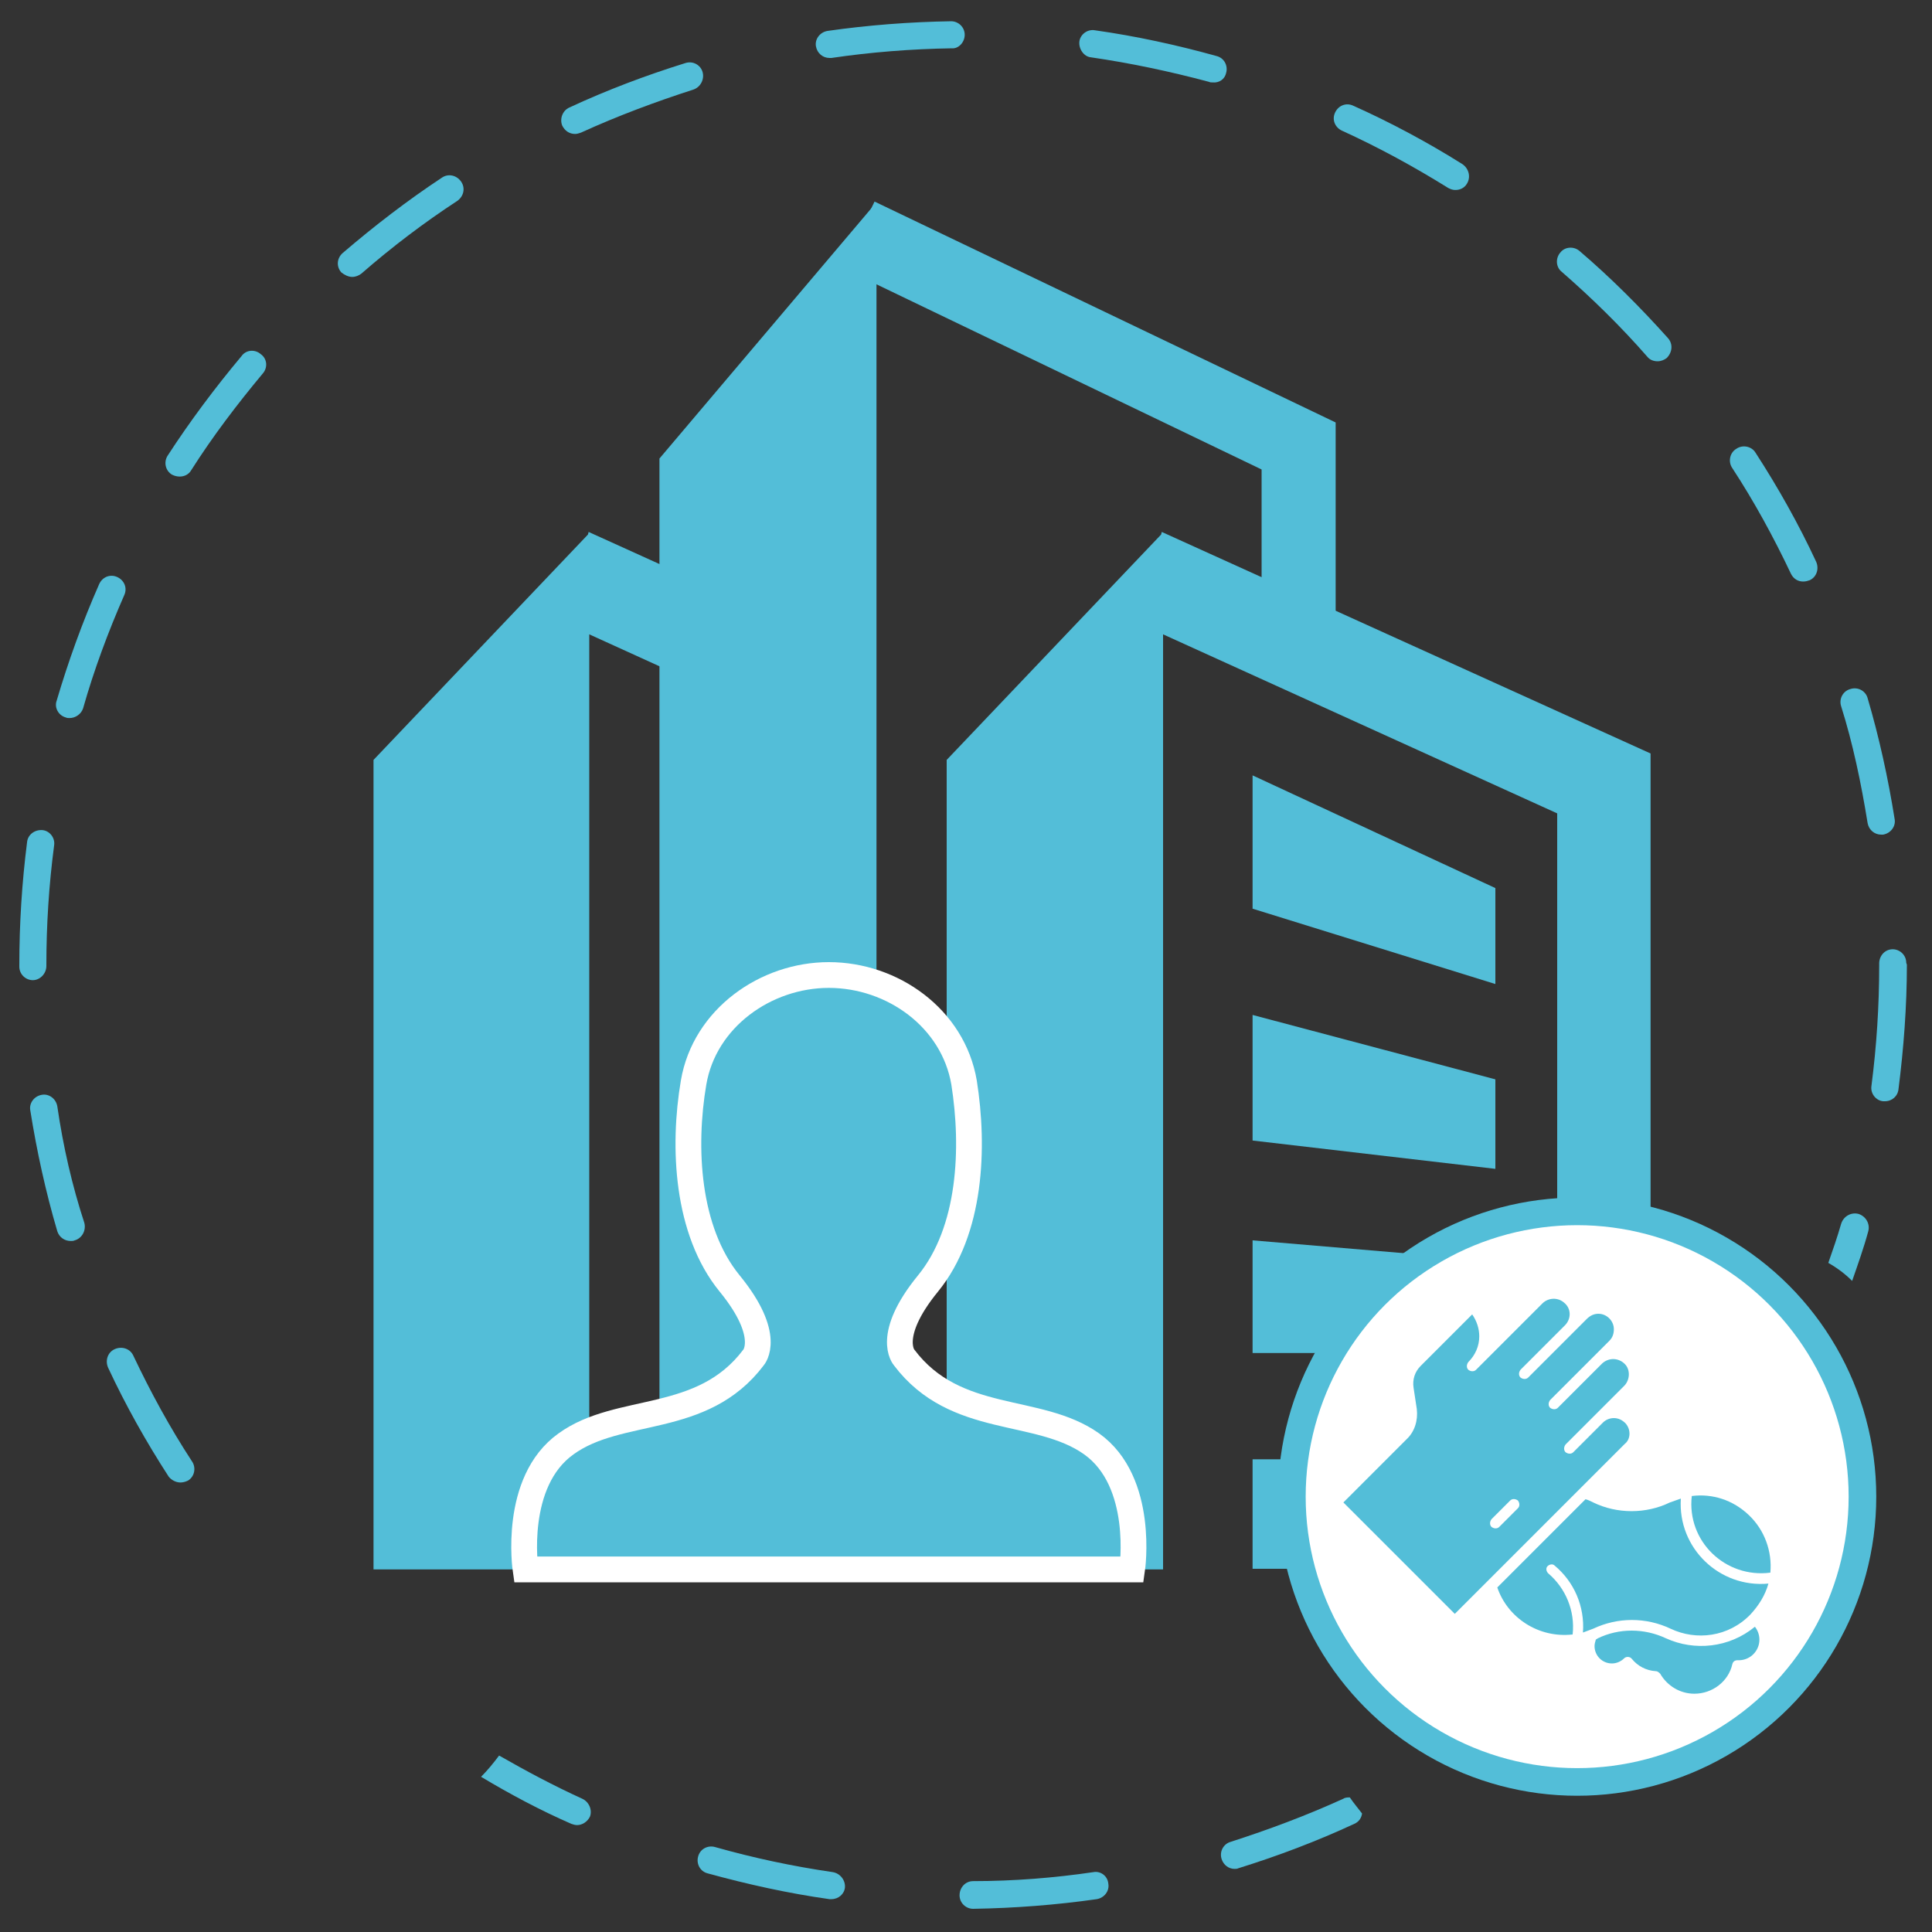 <?xml version="1.0" encoding="utf-8"?>
<svg xmlns="http://www.w3.org/2000/svg" xmlns:xlink="http://www.w3.org/1999/xlink" version="1.1" id="Ebene_1" x="0px" y="0px" viewBox="0 0 300 300" style="enable-background:new 0 0 300 300;" xml:space="preserve" width="75" height="75">
<rect x="0" y="0" width="300" height="300" fill="#333333" stroke="none"/>
<style type="text/css">
	.st0{fill:#53BED8;}
	.st1{fill:#FFFFFF;stroke:#53BED8;stroke-width:4.289;stroke-miterlimit:10;}
	.st2{fill-rule:evenodd;clip-rule:evenodd;fill:#53BED8;stroke:#FFFFFF;stroke-width:4;stroke-miterlimit:10;}
</style>
<g>
	<g>
		<g>
			<polygon class="st0" points="180.3,83 180.4,82.6 256.3,117 256.3,243.7 241.8,243.7 241.8,126.3 180.6,98.5 180.6,243.7      147,243.7 147,118    "/>
			<polygon class="st0" points="232.2,152.8 194.5,141.1 194.5,120.4 232.2,137.9    "/>
			<polygon class="st0" points="232.2,181.5 194.5,177.1 194.5,157.6 232.2,167.6    "/>
			<polygon class="st0" points="232.2,210.1 194.5,210.1 194.5,192.6 232.2,195.8    "/>
			<rect x="194.5" y="226.6" class="st0" width="37.7" height="17"/>
		</g>
		<polygon class="st0" points="136.1,243.1 136.1,31.4 102.4,71.2 102.4,243.2   "/>
		<g>
			<polygon class="st0" points="195.9,105 207.4,105 207.4,65.6 135.8,31.3 130.8,41.6 195.9,72.9    "/>
		</g>
	</g>
	<polygon class="st0" points="119.2,95.2 91.4,82.6 91.3,83 58,118 58,243.7 91.5,243.7 91.5,98.5 119.2,111.1  "/>
</g>
<g>
	<path class="st0" d="M28,230.2c0.4,0,0.8-0.1,1.2-0.3c1-0.6,1.3-2,0.6-3c-3.4-5.2-6.4-10.7-9.1-16.4c-0.5-1.1-1.8-1.5-2.9-1   s-1.5,1.8-1,2.9c2.7,5.8,5.9,11.5,9.4,16.9C26.6,229.8,27.3,230.2,28,230.2z"/>
	<path class="st0" d="M90.4,279.3c-4.4-2-8.7-4.3-12.9-6.7c-0.9,1.2-1.8,2.3-2.8,3.3c4.5,2.7,9.2,5.2,14,7.3   c0.3,0.1,0.6,0.2,0.9,0.2c0.8,0,1.6-0.5,2-1.3C92,281.1,91.5,279.8,90.4,279.3z"/>
	<path class="st0" d="M109.1,11.2c-0.3-1.1-1.5-1.8-2.7-1.4c-6.1,1.9-12.2,4.2-18,6.9c-1.1,0.5-1.5,1.8-1.1,2.8   c0.4,0.8,1.1,1.3,2,1.3c0.3,0,0.6-0.1,0.9-0.2c5.7-2.6,11.6-4.8,17.5-6.7C108.8,13.5,109.4,12.3,109.1,11.2z"/>
	<path class="st0" d="M129.3,290.7c-6.2-0.9-12.3-2.2-18.3-3.9c-1.1-0.3-2.3,0.3-2.6,1.5c-0.3,1.1,0.3,2.3,1.5,2.6   c6.2,1.7,12.5,3.1,18.9,4c0.1,0,0.2,0,0.3,0c1.1,0,2-0.8,2.1-1.8C131.3,292,130.5,290.9,129.3,290.7z"/>
	<path class="st0" d="M8.9,171.8c-0.2-1.2-1.3-2-2.4-1.8c-1.2,0.2-2,1.3-1.8,2.4c1,6.3,2.4,12.7,4.2,18.8c0.3,0.9,1.1,1.5,2.1,1.5   c0.2,0,0.4,0,0.6-0.1c1.1-0.3,1.8-1.5,1.5-2.7C11.2,184.1,9.8,178,8.9,171.8z"/>
	<path class="st0" d="M10.2,111.4c0.2,0.1,0.4,0.1,0.6,0.1c0.9,0,1.8-0.6,2.1-1.5c1.7-6,3.9-11.9,6.4-17.6c0.5-1.1,0-2.3-1.1-2.8   s-2.3,0-2.8,1.1c-2.6,5.9-4.8,12-6.6,18.1C8.4,109.9,9.1,111.1,10.2,111.4z"/>
	<path class="st0" d="M26.7,73.7c0.4,0.2,0.8,0.3,1.2,0.3c0.7,0,1.4-0.3,1.8-1c3.3-5.2,7.1-10.2,11.1-15c0.8-0.9,0.7-2.3-0.3-3   c-0.9-0.8-2.3-0.7-3,0.3c-4.1,4.9-8,10.1-11.5,15.5C25.4,71.8,25.7,73.1,26.7,73.7z"/>
	<path class="st0" d="M290,127.8c0.2,1.1,1.1,1.8,2.1,1.8c0.1,0,0.2,0,0.3,0c1.2-0.2,2-1.3,1.8-2.4c-1-6.3-2.4-12.7-4.2-18.8   c-0.3-1.1-1.5-1.8-2.7-1.4c-1.1,0.3-1.8,1.5-1.4,2.7C287.7,115.4,289,121.6,290,127.8z"/>
	<path class="st0" d="M149.8,5.4c0-1.2-1-2.1-2.1-2.1l0,0c-6.4,0.1-12.9,0.6-19.2,1.5c-1.2,0.2-2,1.3-1.8,2.4s1.1,1.8,2.1,1.8   c0.1,0,0.2,0,0.3,0c6.1-0.9,12.4-1.4,18.7-1.5C148.8,7.6,149.8,6.6,149.8,5.4z"/>
	<path class="st0" d="M7.2,150v-0.2c0-6.2,0.4-12.4,1.2-18.5c0.2-1.2-0.7-2.3-1.8-2.4c-1.2-0.1-2.3,0.7-2.4,1.9   C3.4,137.1,3,143.5,3,149.9v0.2c0,1.2,1,2.1,2.1,2.1S7.2,151.2,7.2,150z"/>
	<path class="st0" d="M54.7,43c0.5,0,1-0.2,1.4-0.5c4.7-4.1,9.7-7.9,14.9-11.3c1-0.7,1.3-2,0.6-3c-0.7-1-2-1.3-3-0.6   c-5.3,3.5-10.5,7.5-15.4,11.7c-0.9,0.8-1,2.1-0.2,3C53.5,42.7,54.1,43,54.7,43z"/>
	<path class="st0" d="M281,90.1c1.1-0.5,1.5-1.8,1-2.9c-2.7-5.8-5.9-11.5-9.4-16.9c-0.6-1-2-1.3-3-0.6c-1,0.6-1.3,2-0.6,3   c3.4,5.2,6.4,10.7,9.1,16.4c0.4,0.8,1.1,1.2,1.9,1.2C280.4,90.3,280.7,90.2,281,90.1z"/>
	<path class="st0" d="M259,52.5c-4.3-4.8-8.9-9.4-13.7-13.5c-0.9-0.8-2.3-0.7-3,0.2c-0.8,0.9-0.7,2.3,0.2,3   c4.7,4.1,9.2,8.5,13.3,13.2c0.4,0.5,1,0.7,1.6,0.7c0.5,0,1-0.2,1.4-0.5C259.7,54.7,259.8,53.4,259,52.5z"/>
	<path class="st0" d="M296,149.5c0-1.2-1-2.1-2.1-2.1l0,0c-1.2,0-2.1,1-2.1,2.2v0.3c0,6.3-0.4,12.5-1.2,18.7   c-0.2,1.2,0.7,2.3,1.8,2.4c0.1,0,0.2,0,0.3,0c1.1,0,2-0.8,2.1-1.9c0.8-6.3,1.3-12.8,1.3-19.3L296,149.5z"/>
	<path class="st0" d="M287.6,198.9c0.9-2.6,1.8-5.1,2.5-7.7c0.3-1.1-0.3-2.3-1.5-2.7c-1.1-0.3-2.3,0.3-2.7,1.5   c-0.6,2.1-1.3,4.1-2,6.1C285.3,196.9,286.5,197.8,287.6,198.9z"/>
	<path class="st0" d="M169.8,290.7c-6.1,0.9-12.4,1.4-18.7,1.4c-1.2,0-2.1,1-2.1,2.2s1,2.1,2.1,2.1l0,0c6.4-0.1,12.9-0.6,19.2-1.5   c1.2-0.2,2-1.3,1.8-2.4C172,291.3,170.9,290.5,169.8,290.7z"/>
	<path class="st0" d="M209.6,279.1c-0.3,0-0.7,0-1,0.2c-5.7,2.6-11.6,4.8-17.5,6.7c-1.1,0.3-1.8,1.5-1.4,2.7c0.3,0.9,1.1,1.5,2,1.5   c0.2,0,0.4,0,0.6-0.1c6.1-1.9,12.2-4.2,18-6.9c0.7-0.3,1.1-0.9,1.2-1.6C210.9,280.8,210.2,280,209.6,279.1z"/>
	<path class="st0" d="M190.4,11.3c0.3-1.1-0.3-2.3-1.5-2.6c-6.1-1.7-12.5-3.1-18.9-4c-1.2-0.2-2.3,0.7-2.4,1.8s0.7,2.3,1.8,2.4   c6.2,0.9,12.3,2.2,18.3,3.8c0.2,0.1,0.4,0.1,0.6,0.1C189.3,12.9,190.2,12.3,190.4,11.3z"/>
	<path class="st0" d="M227.8,28.5c0.6-1,0.3-2.3-0.7-3c-5.4-3.4-11.2-6.5-17-9.1c-1.1-0.5-2.3,0-2.8,1.1s0,2.3,1.1,2.8   c5.7,2.6,11.2,5.6,16.5,8.9c0.4,0.2,0.7,0.3,1.1,0.3C226.7,29.5,227.4,29.2,227.8,28.5z"/>
</g>
<circle class="st1" cx="244.9" cy="232.4" r="44.3"/>
<g>
	<path class="st0" d="M252.4,221c-0.5-0.5-1.1-0.8-1.8-0.8s-1.3,0.3-1.7,0.7l-4.6,4.6c-0.3,0.3-0.8,0.3-1.2,0   c-0.3-0.3-0.3-0.8,0-1.2c2.6-2.6,6.5-6.5,9.1-9.1c0.9-0.9,1-2.5,0.1-3.4c-1-1-2.5-1-3.5-0.1l-6.9,6.9c-0.3,0.3-0.8,0.3-1.2,0   c-0.3-0.3-0.3-0.8,0-1.2c0.3-0.3,8.7-8.7,9.2-9.2s0.7-1.1,0.7-1.8c0-1.3-1.1-2.4-2.4-2.4c-0.7,0-1.3,0.3-1.8,0.8   c-0.4,0.4-8.6,8.6-9.1,9.1c-0.3,0.3-0.8,0.3-1.2,0c-0.3-0.3-0.3-0.8,0-1.2l6.9-6.9c1-1,1-2.6-0.1-3.5c-1-0.9-2.5-0.8-3.4,0.1   l-10.3,10.3c-0.3,0.3-0.8,0.3-1.2,0c-0.3-0.3-0.3-0.8,0-1.2c1.1-1.1,1.7-2.5,1.7-4c0-1.2-0.4-2.4-1.1-3.4l-8,8   c-0.9,0.9-1.3,2.1-1.1,3.4l0.5,3.3c0.2,1.7-0.3,3.5-1.6,4.7l-9.8,9.8l17.3,17.3l26.4-26.4C253.2,223.5,253.3,222,252.4,221   L252.4,221L252.4,221L252.4,221z M235.7,234.2l-2.9,2.9c-0.3,0.3-0.8,0.3-1.2,0c-0.3-0.3-0.3-0.8,0-1.2l2.9-2.9   c0.3-0.3,0.8-0.3,1.2,0C236,233.4,236,233.9,235.7,234.2L235.7,234.2L235.7,234.2z"/>
	<path class="st0" d="M258.7,254.4c-3.4-1.6-7.3-1.6-10.6,0c-0.1,0.1-0.2,0.1-0.3,0.2c-0.1,0.3-0.2,0.7-0.2,1c0,1.5,1.2,2.7,2.7,2.7   c0.7,0,1.4-0.3,1.9-0.8c0.3-0.3,0.9-0.3,1.2,0.1c0.9,1.1,2.2,1.8,3.7,1.9c0.3,0,0.5,0.2,0.7,0.4c1.1,1.9,3.1,3.1,5.3,3.1   c2.8,0,5.3-1.9,5.9-4.6c0.1-0.4,0.4-0.6,0.8-0.6c1.9,0.1,3.4-1.4,3.4-3.2c0-0.8-0.3-1.5-0.7-2C268.5,255.9,263.1,256.4,258.7,254.4   L258.7,254.4L258.7,254.4L258.7,254.4z"/>
	<path class="st0" d="M261,232.7c-0.6,0.2-1.1,0.4-1.7,0.6c-3.7,1.8-8.2,1.8-11.9,0c-0.4-0.2-0.8-0.4-1.2-0.5l-13.7,13.7   c1.6,4.7,6.4,7.9,11.7,7.3c0.4-3.7-1.1-7.2-3.8-9.5c-0.3-0.3-0.4-0.8-0.1-1.1c0.3-0.3,0.8-0.4,1.1-0.1c3,2.5,4.7,6.3,4.4,10.4   c0.5-0.2,1.1-0.4,1.6-0.6c3.8-1.8,8.2-1.8,12,0c4,1.9,9,1.3,12.4-2.2c1.3-1.4,2.3-3,2.8-4.8C267,246.6,260.5,240.4,261,232.7   L261,232.7L261,232.7L261,232.7z"/>
	<path class="st0" d="M271.6,235.3c-2.5-2.4-5.7-3.4-8.9-3c-0.8,7,5.2,12.8,12.2,11.9C275.2,240.9,274,237.6,271.6,235.3   L271.6,235.3L271.6,235.3L271.6,235.3z"/>
</g>
<path class="st2" d="M169.5,224.2c-8.3-5.9-21.1-2.8-29.1-13.4c0,0-3-3.3,3.7-11.5c6.7-8.2,7.2-21.1,5.6-31.2  c-1.7-10-11.1-16.7-21-16.7c-9.8,0-19.3,6.7-21,16.7c-1.7,10-1.1,23,5.6,31.2c6.7,8.2,3.7,11.5,3.7,11.5c-8,10.6-20.8,7.4-29.1,13.4  c-8.3,5.9-6.3,19.5-6.3,19.5h47.1h47.1C175.8,243.7,177.8,230.1,169.5,224.2z"/>
</svg>
